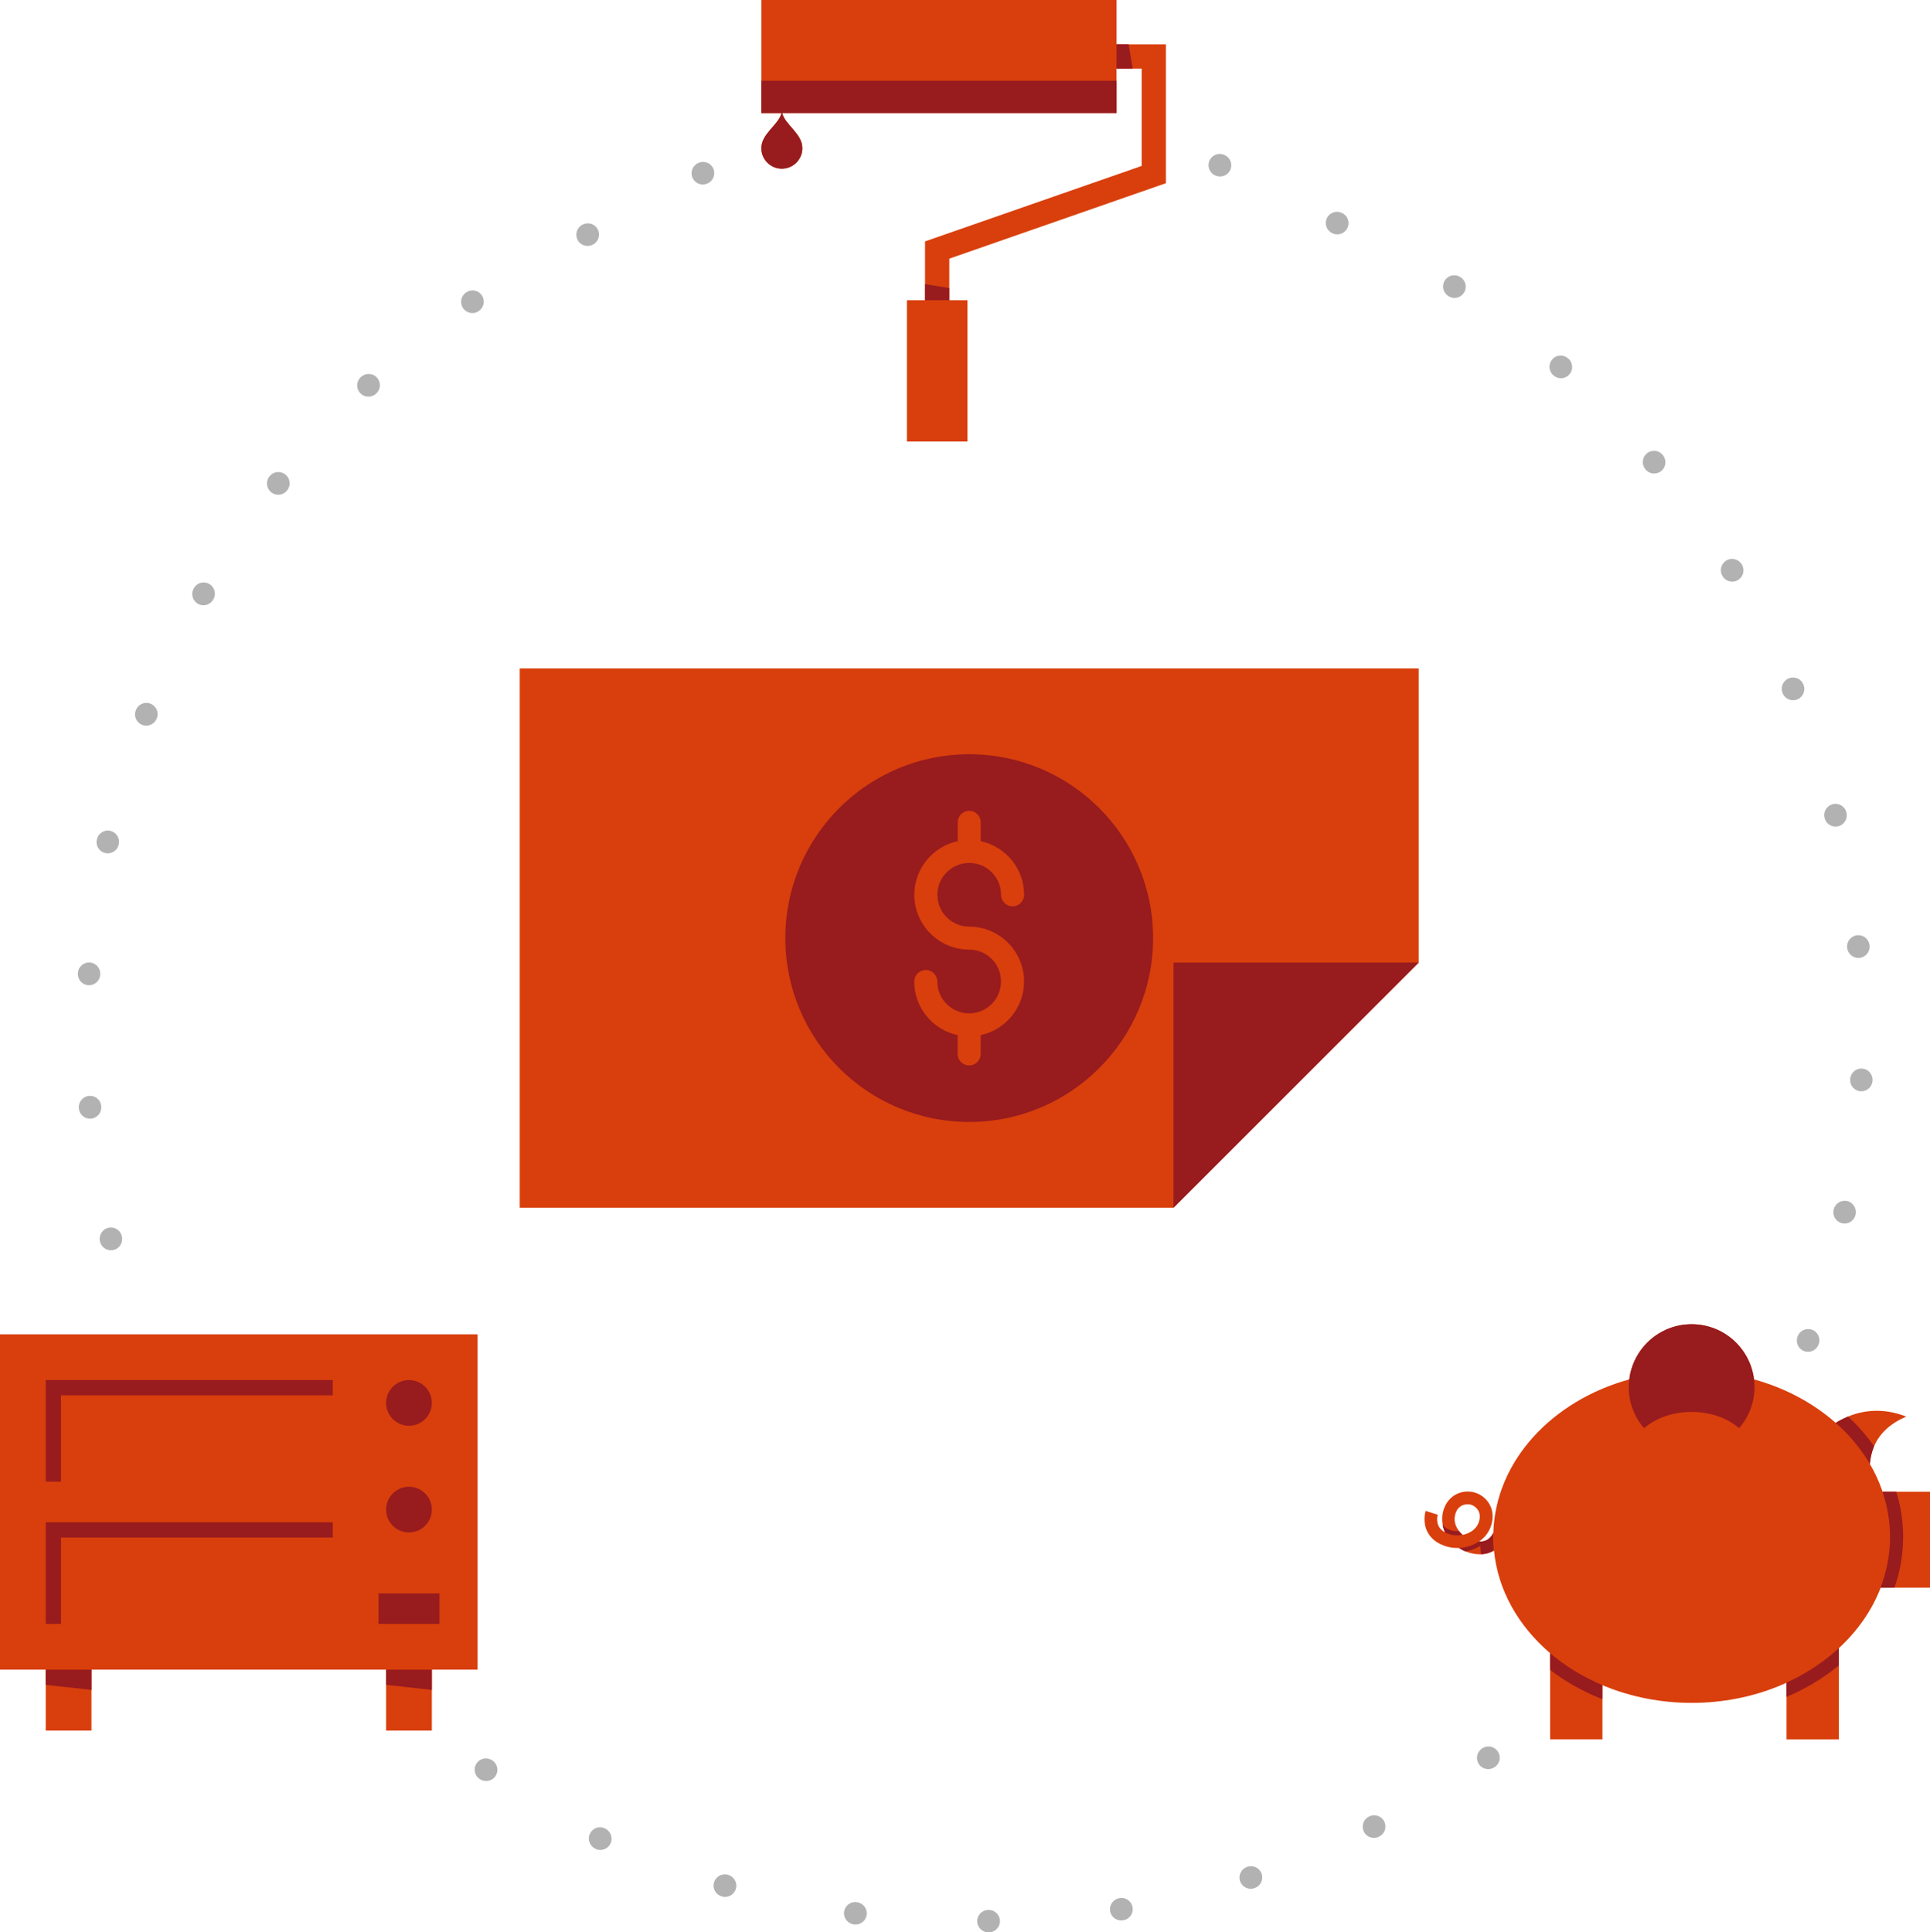 <?xml version="1.0" encoding="utf-8"?>
<!-- Generator: Adobe Illustrator 24.0.3, SVG Export Plug-In . SVG Version: 6.00 Build 0)  -->
<svg version="1.1" id="Layer_1" xmlns="http://www.w3.org/2000/svg" xmlns:xlink="http://www.w3.org/1999/xlink" x="0px" y="0px"
	 viewBox="0 0 343.5 343.98" style="enable-background:new 0 0 343.5 343.98;" xml:space="preserve">
<g>
	<g id="Circle_1_">
		<path style="fill:#B2B2B2;" d="M104.62,39.76c-0.29,0-0.59,0.06-0.87,0.2c-0.02,0.01-0.03,0.02-0.05,0.02
			c-0.99,0.48-1.41,1.68-0.93,2.67c0.35,0.71,1.06,1.13,1.8,1.13c0.29,0,0.59-0.06,0.87-0.2l0.05-0.02
			c0.99-0.48,1.41-1.68,0.93-2.67C106.08,40.18,105.36,39.76,104.62,39.76L104.62,39.76z M84.11,51.7c-0.39,0-0.79,0.11-1.13,0.35
			c-0.01,0-0.01,0.01-0.02,0.01c-0.01,0.01-0.02,0.01-0.03,0.02c-0.91,0.63-1.14,1.87-0.51,2.78c0.39,0.56,1.01,0.87,1.65,0.87
			c0.39,0,0.79-0.11,1.13-0.35l0.04-0.03c0.91-0.63,1.14-1.87,0.52-2.78C85.37,52,84.75,51.7,84.11,51.7L84.11,51.7z M125.13,28.82
			c-0.29,0-0.59,0.06-0.87,0.2c-0.02,0.01-0.03,0.02-0.05,0.02c-0.99,0.48-1.41,1.68-0.93,2.67c0.35,0.71,1.06,1.13,1.8,1.13
			c0.29,0,0.59-0.06,0.87-0.2l0.05-0.02c0.99-0.48,1.41-1.68,0.93-2.67C126.58,29.23,125.87,28.82,125.13,28.82L125.13,28.82z
			 M65.61,66.57c-0.49,0-0.98,0.18-1.37,0.54c-0.01,0.01-0.01,0.01-0.02,0.02c0,0,0,0,0,0c-0.01,0.01-0.01,0.01-0.02,0.02
			c-0.81,0.75-0.85,2.02-0.09,2.83c0.39,0.42,0.93,0.63,1.46,0.63c0.49,0,0.98-0.18,1.37-0.54l0.04-0.04
			c0.81-0.75,0.85-2.02,0.09-2.83C66.68,66.78,66.15,66.57,65.61,66.57L65.61,66.57z M49.54,84.03c-0.59,0-1.17,0.26-1.56,0.75
			c0,0-0.01,0.01-0.01,0.02c0,0-0.01,0.01-0.01,0.01c-0.01,0.01-0.01,0.02-0.02,0.03c-0.68,0.87-0.53,2.12,0.34,2.8
			c0.37,0.29,0.8,0.43,1.24,0.43c0.59,0,1.18-0.26,1.57-0.76l0.03-0.04c0.69-0.87,0.54-2.12-0.33-2.81
			C50.41,84.17,49.97,84.03,49.54,84.03L49.54,84.03z M36.24,103.69c-0.69,0-1.36,0.36-1.73,1c0,0-0.01,0.02-0.01,0.02
			c0,0.01-0.01,0.01-0.01,0.02c-0.01,0.01-0.01,0.02-0.02,0.03c-0.54,0.96-0.2,2.17,0.75,2.72c0.31,0.18,0.65,0.26,0.99,0.26
			c0.69,0,1.37-0.36,1.74-1.01l0.03-0.05c0.55-0.96,0.22-2.18-0.74-2.73C36.92,103.77,36.58,103.69,36.24,103.69L36.24,103.69z
			 M26.05,125.12c-0.8,0-1.56,0.49-1.87,1.28c0,0.01-0.01,0.02-0.01,0.03c0,0.01-0.01,0.03-0.01,0.04
			c-0.39,1.03,0.13,2.18,1.15,2.57c0.24,0.09,0.48,0.13,0.72,0.13c0.8,0,1.56-0.49,1.87-1.28l0.02-0.05
			c0.4-1.03-0.12-2.19-1.15-2.59C26.53,125.16,26.29,125.12,26.05,125.12L26.05,125.12z M19.2,147.84c-0.91,0-1.74,0.63-1.95,1.56
			c0,0.01,0,0.02-0.01,0.03c0,0.01-0.01,0.03-0.01,0.04c-0.24,1.08,0.44,2.15,1.52,2.38c0.14,0.03,0.29,0.05,0.43,0.05
			c0.92,0,1.75-0.64,1.95-1.57l0.01-0.05c0.24-1.08-0.44-2.15-1.52-2.38C19.49,147.85,19.34,147.84,19.2,147.84L19.2,147.84z
			 M15.85,171.33c-1.04,0-1.92,0.81-1.99,1.87c0,0.01,0,0.01,0,0.02c0,0.02,0,0.03,0,0.05c-0.07,1.1,0.77,2.04,1.86,2.11
			c0.05,0,0.09,0,0.13,0c1.04,0,1.92-0.81,1.99-1.87l0-0.05c0.07-1.1-0.76-2.06-1.86-2.13C15.94,171.33,15.9,171.33,15.85,171.33
			L15.85,171.33z M16.03,195.07c-0.05,0-0.11,0-0.17,0.01c-1.1,0.09-1.92,1.06-1.83,2.16c0,0.02,0,0.03,0,0.05c0,0.01,0,0.01,0,0.02
			c0.09,1.04,0.96,1.83,1.99,1.83c0.05,0,0.11,0,0.17-0.01c1.1-0.09,1.92-1.06,1.83-2.16l0-0.05
			C17.94,195.86,17.07,195.07,16.03,195.07L16.03,195.07z M19.74,218.51c-0.15,0-0.31,0.02-0.46,0.05c-1.07,0.25-1.74,1.33-1.49,2.4
			c0,0.01,0,0.01,0,0.02c0,0,0,0.01,0,0.01c0,0.01,0.01,0.02,0.01,0.03c0,0,0,0,0,0c0.22,0.92,1.04,1.54,1.94,1.54
			c0.15,0,0.31-0.02,0.46-0.05c1.07-0.25,1.74-1.33,1.49-2.41l-0.01-0.05C21.47,219.13,20.65,218.51,19.74,218.51L19.74,218.51z
			 M106.8,325.27c-0.75,0-1.47,0.43-1.81,1.16c-0.47,1-0.03,2.19,0.97,2.66c0.01,0,0.01,0.01,0.02,0.01
			c0.01,0.01,0.02,0.01,0.03,0.02c0.27,0.13,0.56,0.19,0.84,0.19c0.75,0,1.47-0.43,1.81-1.16c0.47-1,0.03-2.19-0.97-2.66l-0.05-0.02
			C107.37,325.33,107.09,325.27,106.8,325.27L106.8,325.27z M129,333.65c-0.87,0-1.66,0.57-1.92,1.44c-0.31,1.06,0.3,2.17,1.36,2.48
			c0.02,0.01,0.04,0.01,0.05,0.02c0.19,0.05,0.38,0.08,0.56,0.08c0.87,0,1.66-0.57,1.92-1.44c0.31-1.06-0.3-2.17-1.36-2.48
			l-0.05-0.02C129.38,333.67,129.19,333.65,129,333.65L129,333.65z M152.21,338.58c-0.99,0-1.84,0.73-1.98,1.73
			c-0.15,1.09,0.62,2.1,1.72,2.25c0.01,0,0.03,0,0.04,0.01c0.01,0,0.02,0,0.03,0c0.08,0.01,0.17,0.02,0.25,0.02
			c0.99,0,1.84-0.73,1.98-1.73c0.15-1.09-0.62-2.1-1.72-2.25l-0.05-0.01C152.39,338.58,152.3,338.58,152.21,338.58L152.21,338.58z
			 M175.97,339.98c-0.01,0-0.02,0-0.03,0l-0.05,0c-1.1,0.02-1.99,0.93-1.97,2.03c0.02,1.09,0.91,1.97,2,1.97c0.01,0,0.02,0,0.02,0
			c0.01,0,0.01,0,0.02,0c0.01,0,0.03,0,0.04,0c1.1-0.02,1.99-0.93,1.97-2.03C177.95,340.86,177.06,339.98,175.97,339.98
			L175.97,339.98z M199.61,337.85c-0.11,0-0.22,0.01-0.33,0.03l-0.05,0.01c-1.09,0.18-1.83,1.21-1.65,2.3
			c0.16,0.98,1.01,1.67,1.97,1.67c0.11,0,0.21-0.01,0.32-0.03c0.03,0,0.05-0.01,0.07-0.01c1.09-0.18,1.82-1.21,1.64-2.3
			C201.42,338.55,200.57,337.85,199.61,337.85L199.61,337.85z M222.65,332.2c-0.21,0-0.42,0.03-0.62,0.1l-0.05,0.02
			c-1.05,0.34-1.62,1.47-1.28,2.52c0.28,0.84,1.06,1.38,1.9,1.38c0.2,0,0.41-0.03,0.62-0.1c0,0,0.01,0,0.02-0.01c0,0,0.01,0,0.01,0
			c0.01,0,0.03-0.01,0.05-0.02c1.04-0.35,1.6-1.47,1.26-2.52C224.28,332.74,223.5,332.2,222.65,332.2L222.65,332.2z M244.58,323.14
			c-0.3,0-0.61,0.07-0.9,0.21l-0.05,0.02c-0.99,0.5-1.38,1.7-0.89,2.69c0.35,0.7,1.06,1.1,1.79,1.1c0.3,0,0.6-0.07,0.89-0.21
			c0,0,0.01-0.01,0.02-0.01c0.01-0.01,0.03-0.01,0.04-0.02c0.99-0.5,1.38-1.7,0.88-2.69C246.02,323.55,245.32,323.14,244.58,323.14
			L244.58,323.14z M264.91,310.89c-0.4,0-0.81,0.12-1.16,0.37l-0.04,0.03c-0.9,0.64-1.11,1.89-0.47,2.79
			c0.39,0.55,1.01,0.84,1.63,0.84c0.4,0,0.8-0.12,1.15-0.36c0.01-0.01,0.02-0.01,0.03-0.02c0,0,0,0,0.01,0
			c0.01-0.01,0.02-0.01,0.03-0.02c0.89-0.64,1.1-1.88,0.46-2.78C266.15,311.18,265.53,310.89,264.91,310.89L264.91,310.89z
			 M86.48,313.02c-0.63,0-1.24,0.29-1.63,0.84c-0.64,0.9-0.43,2.14,0.46,2.78c0.01,0.01,0.02,0.01,0.03,0.02c0,0,0,0,0.01,0
			c0.01,0.01,0.02,0.01,0.03,0.02c0.35,0.25,0.75,0.36,1.15,0.36c0.63,0,1.24-0.29,1.63-0.84c0.64-0.9,0.43-2.15-0.47-2.79
			l-0.04-0.03C87.29,313.14,86.88,313.02,86.48,313.02L86.48,313.02z M321.82,236.58c-0.81,0-1.58,0.5-1.88,1.31l-0.02,0.05
			c-0.38,1.04,0.15,2.19,1.19,2.57c0.23,0.08,0.46,0.12,0.69,0.12c0.81,0,1.57-0.5,1.87-1.3c0.01-0.02,0.02-0.05,0.03-0.07
			c0.38-1.03-0.16-2.18-1.19-2.56C322.28,236.62,322.05,236.58,321.82,236.58L321.82,236.58z M328.31,213.75
			c-0.93,0-1.76,0.65-1.96,1.6l-0.01,0.05c-0.22,1.08,0.48,2.14,1.56,2.36c0.14,0.03,0.27,0.04,0.4,0.04c0.93,0,1.76-0.65,1.96-1.6
			c0-0.01,0-0.01,0-0.02c0-0.01,0-0.01,0-0.02c0-0.01,0-0.01,0-0.02c0.22-1.08-0.48-2.14-1.56-2.36
			C328.57,213.76,328.44,213.75,328.31,213.75L328.31,213.75z M331.29,190.21c-1.06,0-1.94,0.83-2,1.9l0,0.05
			c-0.06,1.1,0.79,2.04,1.89,2.1c0.04,0,0.07,0,0.1,0c1.05,0,1.93-0.82,1.99-1.88c0-0.02,0-0.04,0-0.06c0,0,0-0.01,0-0.01
			c0.06-1.1-0.79-2.04-1.89-2.1C331.36,190.21,331.32,190.21,331.29,190.21L331.29,190.21z M330.75,166.47c-0.07,0-0.13,0-0.2,0.01
			c-1.1,0.11-1.9,1.09-1.8,2.18l0.01,0.05c0.1,1.03,0.97,1.81,1.99,1.81c0.06,0,0.13,0,0.2-0.01c1.1-0.11,1.9-1.08,1.8-2.18
			c0-0.01,0-0.02,0-0.02c0-0.01,0-0.01,0-0.02c0,0,0-0.01,0-0.01C332.64,167.25,331.77,166.47,330.75,166.47L330.75,166.47z
			 M326.68,143.09c-0.16,0-0.33,0.02-0.49,0.06c-1.07,0.27-1.72,1.36-1.45,2.43l0.01,0.05c0.23,0.91,1.04,1.51,1.94,1.51
			c0.16,0,0.33-0.02,0.49-0.06c1.07-0.27,1.72-1.36,1.45-2.43c0,0,0-0.01,0-0.01c-0.01-0.02-0.01-0.03-0.01-0.05
			C328.38,143.69,327.57,143.09,326.68,143.09L326.68,143.09z M319.12,120.6c-0.26,0-0.52,0.05-0.78,0.16
			c-1.02,0.43-1.49,1.6-1.07,2.62l0.02,0.05c0.32,0.76,1.06,1.22,1.84,1.22c0.26,0,0.52-0.05,0.78-0.16
			c1.02-0.43,1.49-1.6,1.07-2.62c0,0,0,0,0,0c0,0-0.01-0.01-0.01-0.02c0-0.01-0.01-0.02-0.01-0.03
			C320.65,121.05,319.9,120.6,319.12,120.6L319.12,120.6z M308.27,99.49c-0.36,0-0.72,0.1-1.04,0.3c-0.94,0.58-1.24,1.81-0.66,2.75
			l0.03,0.05c0.38,0.62,1.03,0.95,1.71,0.95c0.36,0,0.72-0.1,1.04-0.3c0.94-0.58,1.24-1.81,0.66-2.75
			c-0.01-0.02-0.02-0.04-0.03-0.06C309.6,99.83,308.94,99.49,308.27,99.49L308.27,99.49z M294.38,80.25c-0.45,0-0.91,0.15-1.29,0.47
			c-0.84,0.71-0.95,1.97-0.24,2.82l0.03,0.04c0.4,0.47,0.96,0.71,1.53,0.71c0.45,0,0.91-0.15,1.29-0.47
			c0.84-0.71,0.95-1.96,0.25-2.81c-0.01-0.01-0.01-0.02-0.02-0.03c0,0,0,0,0-0.01c-0.01-0.01-0.02-0.02-0.03-0.03
			C295.5,80.49,294.94,80.25,294.38,80.25L294.38,80.25z M277.77,63.29c-0.55,0-1.11,0.23-1.5,0.68c-0.73,0.83-0.65,2.09,0.18,2.82
			l0.04,0.04c0.38,0.33,0.85,0.5,1.32,0.5c0.55,0,1.11-0.23,1.5-0.68c0.73-0.83,0.65-2.09-0.18-2.82c-0.01-0.01-0.03-0.02-0.04-0.03
			c0,0,0,0-0.01,0C278.71,63.46,278.24,63.29,277.77,63.29L277.77,63.29z M258.83,49c-0.66,0-1.3,0.32-1.68,0.92
			c-0.6,0.93-0.33,2.17,0.6,2.76l0.04,0.03c0.33,0.22,0.71,0.32,1.08,0.32c0.66,0,1.3-0.32,1.68-0.92c0.6-0.93,0.33-2.17-0.6-2.76
			l0,0c-0.01-0.01-0.02-0.01-0.03-0.02c-0.01-0.01-0.02-0.01-0.03-0.02C259.57,49.1,259.2,49,258.83,49L258.83,49z M237.96,37.7
			c-0.76,0-1.49,0.44-1.83,1.18c-0.45,1.01,0,2.19,1.01,2.64l0.05,0.02c0.27,0.12,0.54,0.18,0.82,0.18c0.76,0,1.49-0.44,1.83-1.18
			c0.45-1.01,0-2.19-1.01-2.64c0,0-0.01,0-0.01,0c-0.01,0-0.01-0.01-0.02-0.01c0,0,0,0-0.01,0c-0.01,0-0.01-0.01-0.02-0.01
			C238.5,37.76,238.23,37.7,237.96,37.7L237.96,37.7z M217.09,27.4c-0.76,0-1.49,0.44-1.83,1.18c-0.45,1.01,0,2.19,1.01,2.64
			l0.05,0.02c0.27,0.12,0.54,0.18,0.82,0.18c0.76,0,1.49-0.44,1.83-1.18c0.45-1.01,0-2.19-1.01-2.64c0,0-0.01,0-0.01,0
			c-0.01,0-0.01-0.01-0.02-0.01c0,0,0,0-0.01,0c-0.01,0-0.01-0.01-0.02-0.01C217.63,27.45,217.36,27.4,217.09,27.4L217.09,27.4z"/>
	</g>
	<g>
		<polygon style="fill:#D93F0C;" points="92.5,214.99 208.86,214.99 252.5,171.35 252.5,118.99 92.5,118.99 		"/>
		<g>
			<path style="fill:#981B1E;" d="M172.5,199.72c18.07,0,32.73-14.65,32.73-32.73c0-18.07-14.65-32.73-32.73-32.73
				c-18.07,0-32.73,14.65-32.73,32.73C139.77,185.07,154.43,199.72,172.5,199.72z M172.5,169.04c-5.39,0-9.77-4.38-9.77-9.76
				c0-4.68,3.32-8.6,7.72-9.54v-3.35c0-1.13,0.92-2.05,2.05-2.05c1.13,0,2.05,0.91,2.05,2.05v3.35c4.4,0.94,7.72,4.86,7.72,9.54
				c0,1.13-0.92,2.05-2.05,2.05c-1.13,0-2.05-0.91-2.05-2.05c0-3.13-2.54-5.67-5.67-5.67c-3.13,0-5.67,2.54-5.67,5.67
				c0,3.13,2.55,5.67,5.67,5.67c5.38,0,9.76,4.38,9.76,9.77c0,4.68-3.32,8.6-7.72,9.54v3.35c0,1.13-0.92,2.05-2.05,2.05
				c-1.13,0-2.05-0.91-2.05-2.05v-3.35c-4.41-0.94-7.72-4.86-7.72-9.54c0-1.13,0.92-2.05,2.05-2.05c1.13,0,2.05,0.91,2.05,2.05
				c0,3.13,2.55,5.67,5.67,5.67c3.13,0,5.67-2.54,5.67-5.67C178.17,171.58,175.63,169.04,172.5,169.04z"/>
			<polygon style="fill:#981B1E;" points="208.86,214.99 252.5,171.35 208.86,171.35 			"/>
		</g>
	</g>
	<g>
		<path style="fill:#D93F0C;" d="M139.15,30.02c2.02,0,3.65-1.64,3.65-3.65c0-2.6-3.11-4.18-3.59-6.26h59.51v-7.9h4.47v17.33
			l-38.55,13.43v10.47h-3.23v25.15h10.78V53.44h-3.23v-7.4l38.55-13.43V7.9h-8.78V0H135.5v20.12h3.59
			c-0.47,2.07-3.59,3.66-3.59,6.26C135.5,28.39,137.13,30.02,139.15,30.02z"/>
		<g>
			<path style="fill:#981B1E;" d="M139.15,30.03c2.02,0,3.65-1.64,3.65-3.65c0-2.6-3.11-4.18-3.59-6.26h59.51v-5.75H135.5v5.75h3.59
				c-0.47,2.07-3.59,3.66-3.59,6.26C135.5,28.39,137.13,30.03,139.15,30.03z"/>
			<polygon style="fill:#981B1E;" points="164.63,53.44 168.95,53.44 168.95,51.29 164.63,50.57 			"/>
			<polygon style="fill:#981B1E;" points="201.6,12.21 200.88,7.9 198.72,7.9 198.72,12.21 			"/>
		</g>
	</g>
	<g>
		<path style="fill:#D93F0C;" d="M335.05,265.54c-0.03-0.08-0.05-0.15-0.07-0.23c-0.57-1.64-1.3-3.22-2.18-4.72
			c0.1-1.11,0.33-2.11,0.71-3.03c0.99-2.42,2.95-4.18,5.76-5.4c-4.14-1.61-7.66-1.11-10.34-0.01c0,0,0,0,0,0
			c-0.03,0.01-0.06,0.02-0.09,0.04c-0.78,0.33-1.49,0.7-2.12,1.09c-3.97-3.5-8.94-6.19-14.54-7.74c-0.68-5.53-5.39-9.81-11.1-9.81
			s-10.42,4.28-11.1,9.81c-13.81,3.82-23.83,14.57-24.2,27.32c0,0,0,0,0,0c-0.04,0.08-0.09,0.17-0.14,0.27
			c-0.01,0.03-0.03,0.05-0.04,0.07c-0.04,0.07-0.1,0.15-0.15,0.22c-0.03,0.04-0.05,0.07-0.08,0.1c-0.04,0.05-0.08,0.09-0.12,0.13
			c-0.02,0.02-0.04,0.05-0.07,0.07c-0.03,0.03-0.06,0.07-0.1,0.1c-0.11,0.09-0.22,0.18-0.35,0.26c-0.09,0.06-0.19,0.1-0.3,0.15
			c-0.05,0.02-0.1,0.04-0.15,0.05c-0.15,0.05-0.3,0.08-0.47,0.11c0,0,0,0,0,0c0,0,0,0,0,0c-0.04,0.01-0.08,0.01-0.12,0.01
			c-0.08,0.01-0.16,0.01-0.23,0.01c-0.08,0-0.16,0.01-0.24,0.01c0,0,0,0,0,0c0,0,0,0,0,0c0,0,0,0,0,0c1.11-0.75,1.89-1.81,2.24-3.09
			c0.8-2.92-0.98-5.1-3.07-5.67c-2.08-0.57-4.73,0.4-5.53,3.32c-0.22,0.79-0.24,1.59-0.1,2.37c0.03,0.16,0.06,0.32,0.1,0.49
			c0.09,0.32,0.2,0.63,0.35,0.94c-0.52-0.27-0.9-0.62-1.13-1.05c-0.53-0.97-0.2-2.09-0.2-2.1l-2.14-0.68
			c-0.07,0.2-0.61,2.04,0.36,3.83c0.67,1.24,1.86,2.1,3.55,2.56c0.64,0.17,1.33,0.24,2.03,0.21c0.28,0.18,0.57,0.34,0.86,0.48
			c0,0,0,0,0,0c0.11,0.05,0.23,0.1,0.34,0.15c0.01,0,0.02-0.01,0.03-0.01c0.21,0.08,0.42,0.18,0.63,0.24
			c0.66,0.18,1.28,0.27,1.87,0.27c0.08,0,0.15-0.02,0.23-0.02c0,0,0,0.01,0,0.01c0.22-0.01,0.44-0.03,0.65-0.07
			c0.01,0,0.02,0,0.02,0c0.18-0.03,0.36-0.07,0.53-0.12c0.05-0.01,0.09-0.03,0.14-0.05c0.13-0.04,0.27-0.09,0.39-0.14
			c0.18-0.08,0.36-0.17,0.53-0.27c0,0,0,0,0,0v0c0.69,7.09,4.37,13.47,9.99,18.26v2.98v12.37h9.31v-7.15v-2.51
			c0.17,0.07,0.34,0.15,0.51,0.22c4.65,1.88,9.87,2.94,15.38,2.94s10.73-1.06,15.38-2.94c0.51-0.21,1.01-0.42,1.5-0.65v2.54v7.56
			h9.31v-13.16v-3.09v0c3.27-3.02,5.81-6.61,7.37-10.58c0.03-0.07,0.05-0.13,0.07-0.2h2.48h6.32v-17.07h-6H335.05z M259,269.58
			c0.4-1.48,1.48-1.81,2.23-1.81c0.22,0,0.41,0.03,0.54,0.07c0.59,0.16,2.01,1,1.49,2.91c-0.35,1.26-1.31,1.89-2.05,2.2
			c-0.29,0.12-0.6,0.21-0.91,0.27c0,0-0.01-0.01-0.01-0.01h0c-0.17-0.15-0.33-0.32-0.47-0.49c-0.05-0.06-0.11-0.13-0.16-0.19
			c0,0,0,0,0-0.01C259.16,271.86,258.66,270.83,259,269.58z"/>
		<g>
			<path style="fill:#981B1E;" d="M292.61,254.23c2.05-1.77,5.08-2.9,8.46-2.9c3.38,0,6.41,1.12,8.46,2.9
				c1.7-1.96,2.74-4.52,2.74-7.32c0-0.47-0.04-0.93-0.09-1.38c-0.68-5.53-5.39-9.81-11.1-9.81c-5.71,0-10.42,4.28-11.1,9.81
				c-0.06,0.45-0.09,0.91-0.09,1.38C289.87,249.71,290.91,252.27,292.61,254.23z"/>
			<path style="fill:#981B1E;" d="M329.24,255.77c0.29,0.31,0.56,0.63,0.83,0.96c0.51,0.61,0.99,1.24,1.45,1.88
				c0.45,0.64,0.88,1.3,1.27,1.98c0.1-1.11,0.33-2.11,0.71-3.03c0.01-0.04,0.03-0.07,0.05-0.1c-1.32-1.9-2.87-3.67-4.63-5.31
				c-0.03,0.01-0.06,0.02-0.09,0.04c-0.78,0.33-1.49,0.7-2.12,1.09c0.31,0.27,0.6,0.54,0.9,0.82
				C328.18,254.63,328.72,255.19,329.24,255.77z"/>
			<path style="fill:#981B1E;" d="M265.74,273.58c0-0.24,0.01-0.47,0.02-0.7c0-0.01,0-0.01,0-0.02c-0.04,0.08-0.09,0.17-0.14,0.27
				c-0.01,0.03-0.03,0.05-0.04,0.07c-0.04,0.07-0.1,0.15-0.15,0.22c-0.03,0.04-0.05,0.07-0.08,0.1c-0.04,0.05-0.08,0.09-0.12,0.13
				l0,0c-0.02,0.02-0.04,0.05-0.07,0.07c-0.03,0.03-0.06,0.07-0.1,0.1c-0.11,0.09-0.22,0.18-0.35,0.26c-0.09,0.06-0.19,0.1-0.3,0.15
				c-0.05,0.02-0.1,0.04-0.15,0.05c-0.15,0.05-0.3,0.08-0.47,0.11c0,0,0,0,0,0c0,0,0,0,0,0c-0.04,0.01-0.08,0.01-0.12,0.01
				c-0.08,0.01-0.16,0.01-0.24,0.01l0,0c-0.08,0-0.16,0.01-0.24,0.01c0,0,0,0,0,0c0,0,0,0,0,0c0,0,0,0,0,0
				c-1.06,0.72-2.33,1.07-3.54,1.13c0.28,0.18,0.57,0.34,0.86,0.48c0,0,0,0,0,0c0.11,0.05,0.23,0.1,0.34,0.15
				c0.94-0.18,1.84-0.53,2.61-1.02c0.02,0.35,0.04,0.71,0.08,1.08c0.01,0.14,0.04,0.28,0.05,0.43c0.22-0.01,0.44-0.03,0.65-0.07
				c0.01,0,0.02,0,0.02,0c0.18-0.03,0.36-0.07,0.53-0.12c0.05-0.01,0.09-0.03,0.14-0.05c0.13-0.04,0.27-0.09,0.39-0.14
				c0.18-0.08,0.36-0.17,0.53-0.27c0,0,0,0,0,0c-0.04-0.4-0.07-0.81-0.09-1.21C265.75,274.4,265.74,273.99,265.74,273.58z"/>
			<path style="fill:#981B1E;" d="M317.95,299.53v2.54c3.42-1.45,6.55-3.33,9.31-5.6v-3.09c-0.33,0.3-0.65,0.6-0.99,0.89
				C323.83,296.35,321.03,298.12,317.95,299.53z"/>
			<path style="fill:#981B1E;" d="M275.87,294.27v2.98c2.69,2.05,5.69,3.76,8.95,5.08c0.12,0.05,0.24,0.09,0.36,0.14v-2.51l0,0
				C281.71,298.49,278.56,296.57,275.87,294.27z"/>
			<path style="fill:#981B1E;" d="M337.5,265.54h-2.45c0.86,2.56,1.34,5.25,1.34,8.04c0,3.15-0.6,6.18-1.69,9.03h2.48
				c1.02-2.93,1.54-5.96,1.54-9.03C338.72,270.87,338.31,268.17,337.5,265.54z"/>
			<path style="fill:#981B1E;" d="M258.21,273.18c0.3,0.08,0.66,0.13,1.06,0.13c0.32,0,0.67-0.03,1.01-0.1c0,0,0.01,0.01,0.01,0.01
				c0,0-0.01-0.01-0.01-0.01h0c-0.17-0.15-0.33-0.32-0.47-0.49c-0.05-0.06-0.11-0.13-0.16-0.19c0,0,0,0,0-0.01l0,0
				c-0.13,0.01-0.25,0.02-0.38,0.02c-0.32,0-0.61-0.03-0.85-0.1c-0.32-0.09-0.61-0.2-0.87-0.34l-0.1-0.05
				c-0.33-0.19-0.57-0.42-0.71-0.68c0,0,0,0,0,0l0,0c0.03,0.16,0.06,0.32,0.1,0.49c0,0,0,0,0,0c0.09,0.32,0.2,0.63,0.35,0.94
				c0,0,0,0,0,0C257.48,272.93,257.82,273.07,258.21,273.18z"/>
		</g>
	</g>
	<g>
		<polygon style="fill:#D93F0C;" points="0,297.21 8.14,297.21 8.14,308.06 16.28,308.06 16.28,297.21 68.72,297.21 68.72,308.06 
			76.86,308.06 76.86,297.21 85,297.21 85,237.52 0,237.52 		"/>
		<g>
			<circle style="fill:#981B1E;" cx="72.79" cy="249.73" r="4.07"/>
			<circle style="fill:#981B1E;" cx="72.79" cy="268.72" r="4.07"/>
			<polygon style="fill:#981B1E;" points="8.14,297.21 8.14,299.92 16.28,300.82 16.28,297.21 14.18,297.21 			"/>
			<polygon style="fill:#981B1E;" points="68.72,297.21 68.72,299.92 76.86,300.82 76.86,297.21 71.02,297.21 			"/>
			<rect x="67.37" y="283.64" style="fill:#981B1E;" width="10.85" height="5.43"/>
			<polygon style="fill:#981B1E;" points="10.85,273.69 59.23,273.69 59.23,270.98 8.14,270.98 8.14,289.07 10.85,289.07 			"/>
			<polygon style="fill:#981B1E;" points="10.85,248.38 59.23,248.38 59.23,245.66 8.14,245.66 8.14,263.75 10.85,263.75 			"/>
		</g>
	</g>
</g>
</svg>
